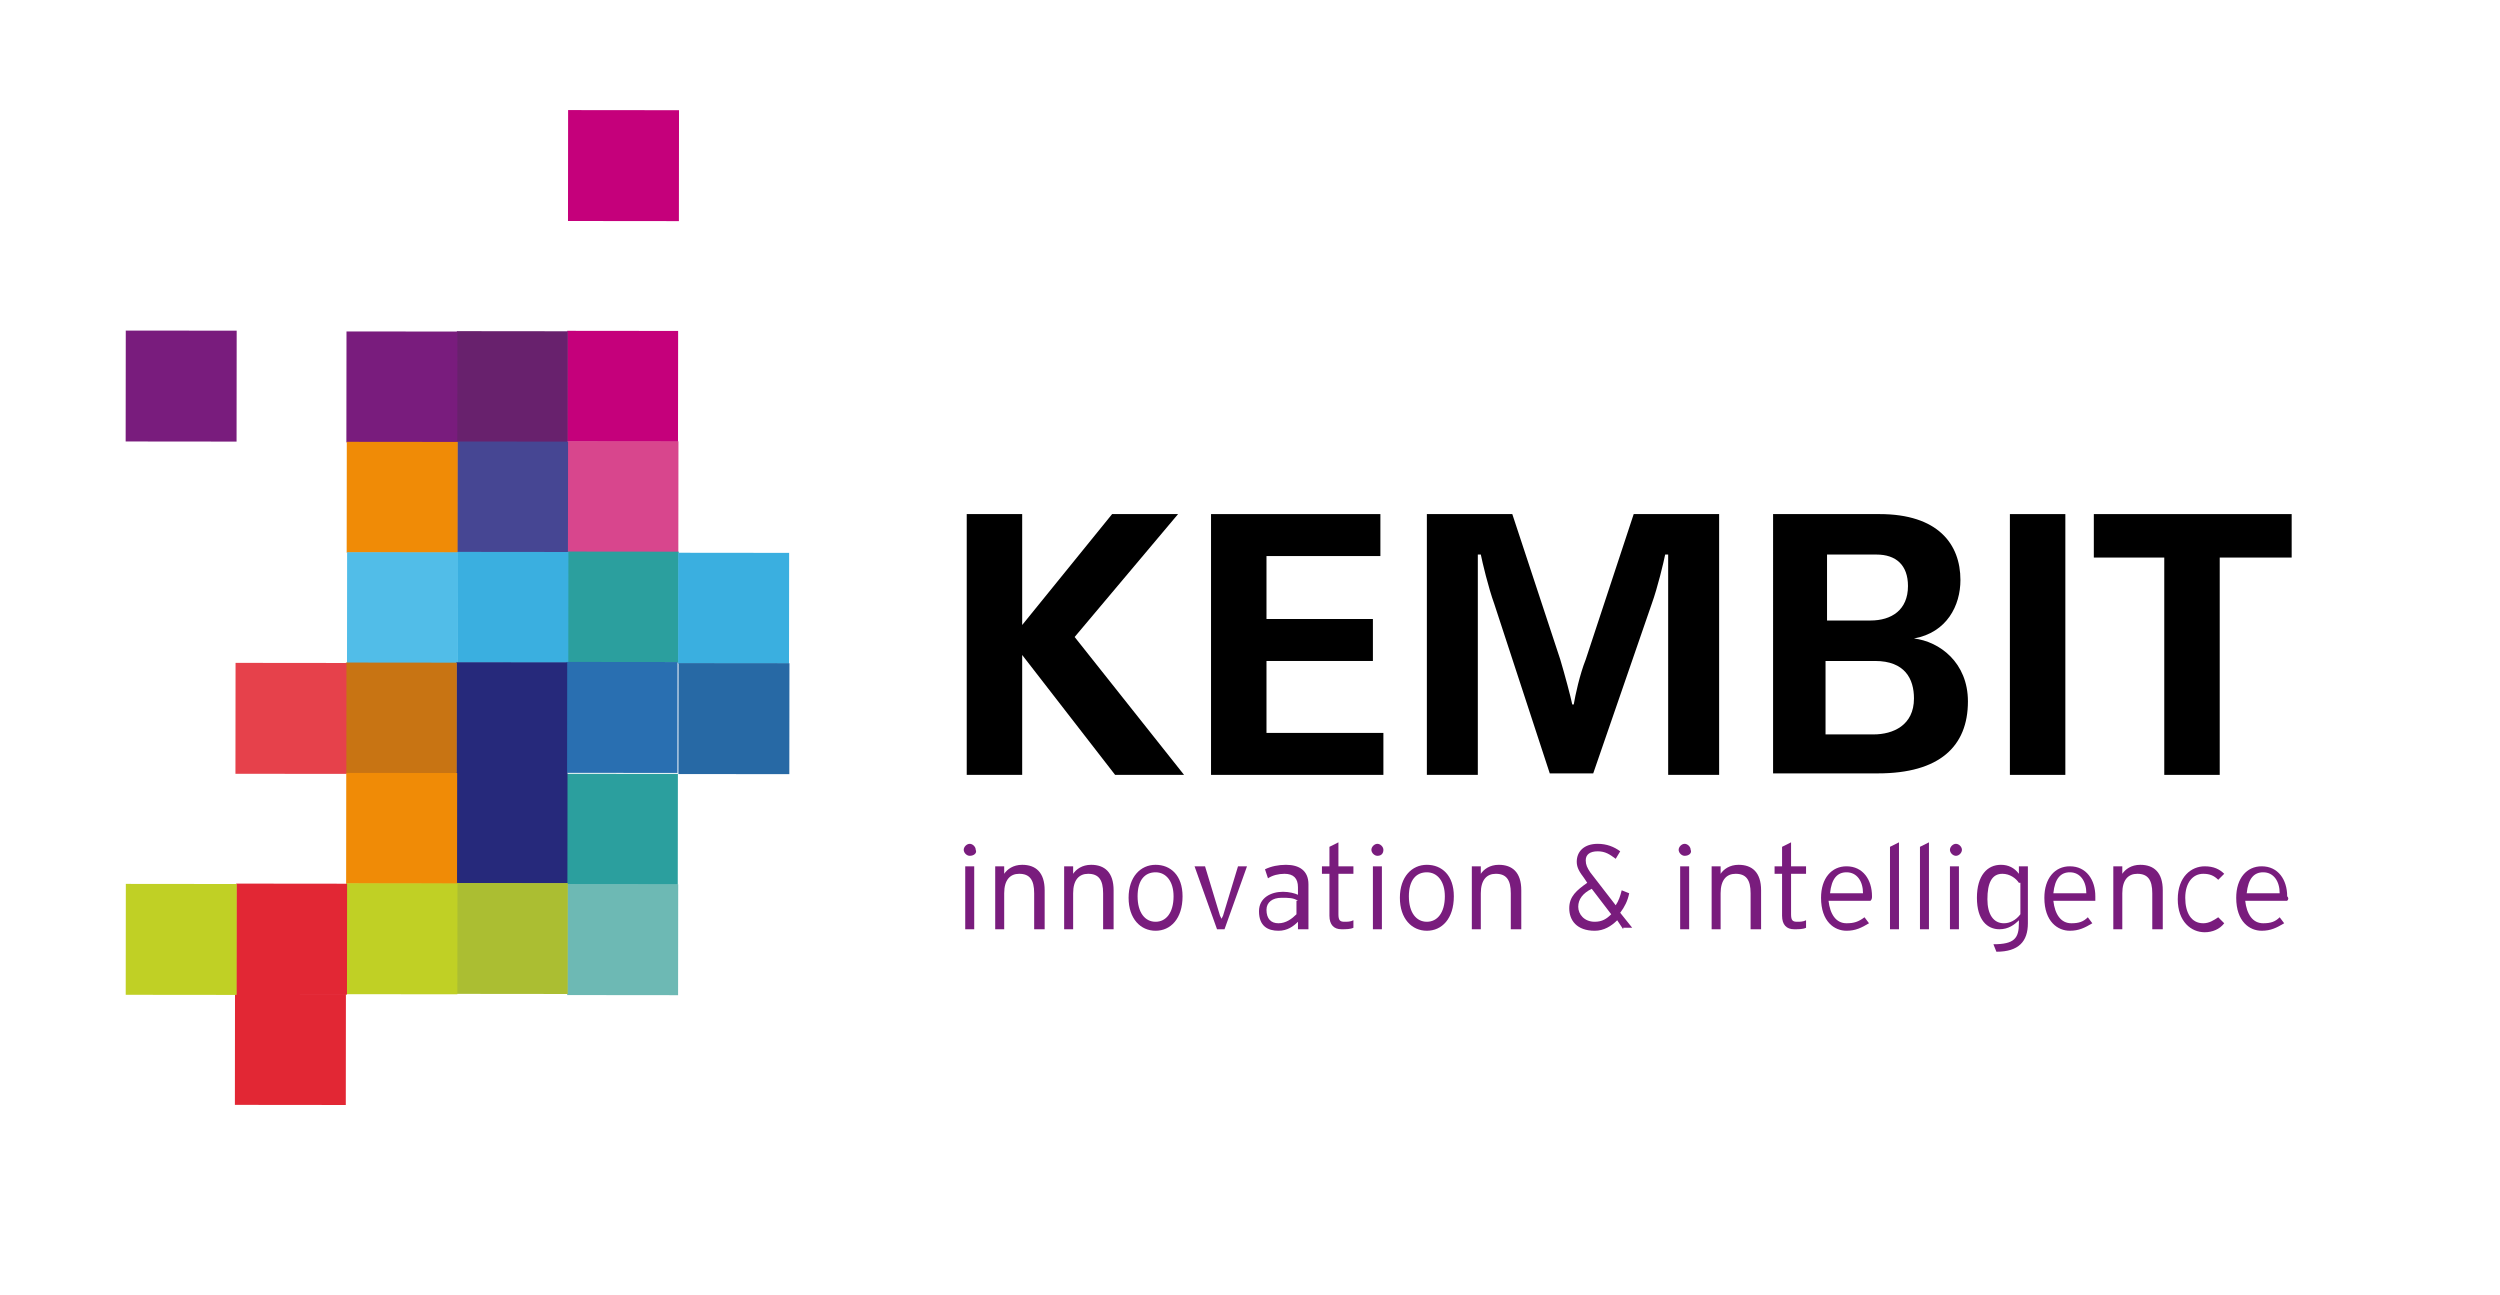 <?xml version="1.0" encoding="utf-8"?>
<!-- Generator: Adobe Illustrator 22.1.0, SVG Export Plug-In . SVG Version: 6.00 Build 0)  -->
<svg version="1.1" id="Laag_1" xmlns="http://www.w3.org/2000/svg" xmlns:xlink="http://www.w3.org/1999/xlink" x="0px" y="0px"
	 viewBox="0 0 166.8 86.4" style="enable-background:new 0 0 166.8 86.4;" xml:space="preserve">
<style type="text/css">
	.st0{fill:#791C7D;}
	.st1{fill:#C5007B;}
	.st2{fill:#68216D;}
	.st3{fill:#D8468D;}
	.st4{fill:#464693;}
	.st5{fill:#F08B06;}
	.st6{fill:#2B9F9E;}
	.st7{fill:#3AAFE0;}
	.st8{fill:#51BDE8;}
	.st9{fill:#296FB1;}
	.st10{fill:#2769A5;}
	.st11{fill:#26297B;}
	.st12{fill:#C87413;}
	.st13{fill:#6DB9B4;}
	.st14{fill:#ABBE32;}
	.st15{fill:#C0D025;}
	.st16{fill:#E6414B;}
	.st17{fill:#E22734;}
</style>
<polygon points="64.5,34.3 68.2,34.3 68.2,41.7 68.2,41.7 74.2,34.3 78.6,34.3 71.7,42.5 79,51.7 74.4,51.7 68.2,43.7 68.2,43.7 
	68.2,51.7 64.5,51.7 "/>
<polygon points="80.8,34.3 92.1,34.3 92.1,37.1 84.5,37.1 84.5,41.3 91.6,41.3 91.6,44.1 84.5,44.1 84.5,48.9 92.3,48.9 92.3,51.7 
	80.8,51.7 "/>
<g>
	<path d="M99.7,40.3c-0.4-1.1-0.8-2.8-0.9-3.3h-0.2c0,0.7,0,1.3,0,1.9v12.8h-3.4V34.3h5.7l3.2,9.7c0.3,1,0.7,2.5,0.8,3h0.1
		c0.1-0.6,0.4-2,0.8-3l3.2-9.7h5.7v17.4h-3.4V38.9c0-0.6,0-1.2,0-1.9h-0.2c-0.1,0.5-0.5,2.2-0.9,3.3l-3.9,11.3h-2.9L99.7,40.3z"/>
	<path d="M118.3,34.3h7.1c3.9,0,5.4,2,5.4,4.4c0,1.7-0.9,3.5-3.1,3.9v0c1.7,0.2,3.6,1.6,3.6,4.2c0,3-1.9,4.8-6,4.8h-7V34.3z
		 M124.8,41.4c1.4,0,2.5-0.7,2.5-2.3c0-1.4-0.8-2.1-2.1-2.1h-3.3v4.4H124.8z M125,49c1.3,0,2.7-0.6,2.7-2.4c0-1.3-0.6-2.5-2.6-2.5
		h-3.3V49H125z"/>
	<rect x="134.1" y="34.3" width="3.7" height="17.4"/>
	<polygon points="144.4,37.2 139.7,37.2 139.7,34.3 152.9,34.3 152.9,37.2 148.1,37.2 148.1,51.7 144.4,51.7 	"/>
	<path class="st0" d="M64.7,57.1c-0.2,0-0.4-0.2-0.4-0.4c0-0.2,0.2-0.4,0.4-0.4c0.2,0,0.4,0.2,0.4,0.4C65.2,56.9,65,57.1,64.7,57.1
		 M64.4,57.8H65V62h-0.6V57.8z"/>
	<path class="st0" d="M69,62v-2.4c0-0.9-0.3-1.3-1-1.3c-0.6,0-1,0.4-1,1.3V62h-0.6v-4.2H67v0.5c0.2-0.3,0.6-0.6,1.2-0.6
		c0.9,0,1.5,0.5,1.5,1.7V62H69z"/>
	<path class="st0" d="M73.6,62v-2.4c0-0.9-0.3-1.3-1-1.3c-0.6,0-1,0.4-1,1.3V62H71v-4.2h0.6v0.5c0.2-0.3,0.6-0.6,1.2-0.6
		c0.9,0,1.5,0.5,1.5,1.7V62H73.6z"/>
	<path class="st0" d="M77.1,62.1c-1,0-1.8-0.8-1.8-2.2c0-1.4,0.8-2.2,1.8-2.2c1,0,1.8,0.7,1.8,2.1C78.9,61.3,78.1,62.1,77.1,62.1
		 M77.1,58.2c-0.7,0-1.2,0.5-1.2,1.6c0,1.1,0.5,1.7,1.2,1.7c0.7,0,1.2-0.6,1.2-1.7C78.3,58.8,77.8,58.2,77.1,58.2"/>
	<polygon class="st0" points="81.7,62 81.2,62 79.7,57.8 80.4,57.8 81.4,61.1 81.5,61.3 81.6,61.1 82.6,57.8 83.2,57.8 	"/>
	<path class="st0" d="M86.6,62v-0.5c-0.3,0.3-0.7,0.6-1.3,0.6c-0.7,0-1.3-0.3-1.3-1.3c0-0.9,0.8-1.3,1.6-1.3c0.4,0,0.8,0.1,1,0.2
		v-0.5c0-0.6-0.3-0.9-0.9-0.9c-0.4,0-0.8,0.1-1.1,0.3L84.4,58c0.4-0.2,0.9-0.3,1.4-0.3c0.9,0,1.5,0.4,1.5,1.3V62H86.6z M86.6,60.1
		c-0.3-0.2-0.6-0.2-1.1-0.2c-0.6,0-1,0.3-1,0.8c0,0.6,0.3,0.9,0.8,0.9c0.5,0,0.9-0.3,1.2-0.6V60.1z"/>
	<path class="st0" d="M89.3,58.3V61c0,0.4,0.1,0.5,0.4,0.5c0.2,0,0.4,0,0.6-0.1l0,0.5c-0.2,0.1-0.5,0.1-0.8,0.1
		c-0.5,0-0.8-0.3-0.8-0.9v-2.8h-0.5v-0.5h0.5v-1.3l0.6-0.3v1.6h1v0.5H89.3z"/>
	<path class="st0" d="M91.9,57.1c-0.2,0-0.4-0.2-0.4-0.4c0-0.2,0.2-0.4,0.4-0.4c0.2,0,0.4,0.2,0.4,0.4
		C92.3,56.9,92.2,57.1,91.9,57.1 M91.6,57.8h0.6V62h-0.6V57.8z"/>
	<path class="st0" d="M95.2,62.1c-1,0-1.8-0.8-1.8-2.2c0-1.4,0.8-2.2,1.8-2.2c1,0,1.8,0.7,1.8,2.1C97,61.3,96.2,62.1,95.2,62.1
		 M95.2,58.2c-0.7,0-1.2,0.5-1.2,1.6c0,1.1,0.5,1.7,1.2,1.7c0.7,0,1.2-0.6,1.2-1.7C96.4,58.8,95.9,58.2,95.2,58.2"/>
	<path class="st0" d="M100.8,62v-2.4c0-0.9-0.3-1.3-1-1.3c-0.6,0-1,0.4-1,1.3V62h-0.6v-4.2h0.6v0.5c0.2-0.3,0.6-0.6,1.2-0.6
		c0.9,0,1.5,0.5,1.5,1.7V62H100.8z"/>
	<path class="st0" d="M108.3,62l-0.4-0.6c-0.4,0.4-0.9,0.7-1.5,0.7c-1.2,0-1.7-0.7-1.7-1.5c0-0.8,0.5-1.2,1.2-1.7l-0.2-0.3
		c-0.3-0.4-0.5-0.7-0.5-1.1c0-0.7,0.5-1.2,1.4-1.2c0.6,0,1.1,0.2,1.5,0.5l-0.3,0.5c-0.4-0.3-0.7-0.5-1.2-0.5c-0.5,0-0.8,0.2-0.8,0.6
		c0,0.3,0.1,0.5,0.3,0.8l1.7,2.2c0.2-0.3,0.3-0.6,0.4-1l0.5,0.2c-0.1,0.5-0.3,0.9-0.6,1.3l0.8,1H108.3z M106.2,59.3
		c-0.6,0.3-0.9,0.7-0.9,1.2c0,0.5,0.4,1,1.1,1c0.5,0,0.8-0.2,1.1-0.5L106.2,59.3z"/>
	<path class="st0" d="M112.4,57.1c-0.2,0-0.4-0.2-0.4-0.4c0-0.2,0.2-0.4,0.4-0.4c0.2,0,0.4,0.2,0.4,0.4
		C112.9,56.9,112.7,57.1,112.4,57.1 M112.1,57.8h0.6V62h-0.6V57.8z"/>
	<path class="st0" d="M116.8,62v-2.4c0-0.9-0.3-1.3-1-1.3c-0.6,0-1,0.4-1,1.3V62h-0.6v-4.2h0.6v0.5c0.2-0.3,0.6-0.6,1.2-0.6
		c0.9,0,1.5,0.5,1.5,1.7V62H116.8z"/>
	<path class="st0" d="M119.5,58.3V61c0,0.4,0.1,0.5,0.4,0.5c0.2,0,0.4,0,0.6-0.1l0,0.5c-0.2,0.1-0.5,0.1-0.8,0.1
		c-0.5,0-0.8-0.3-0.8-0.9v-2.8h-0.5v-0.5h0.5v-1.3l0.6-0.3v1.6h1v0.5H119.5z"/>
	<path class="st0" d="M124.8,60.1h-2.8c0.1,0.9,0.5,1.5,1.2,1.5c0.5,0,0.8-0.1,1.2-0.4l0.3,0.4c-0.5,0.3-0.9,0.5-1.5,0.5
		c-0.8,0-1.7-0.6-1.7-2.2c0-1.3,0.7-2.1,1.7-2.1c1.1,0,1.7,0.9,1.7,2C124.9,59.9,124.9,60,124.8,60.1 M123.2,58.2
		c-0.6,0-1,0.4-1.1,1.4h2.2C124.3,58.8,123.9,58.2,123.2,58.2"/>
	<polygon class="st0" points="126.1,62 126.1,56.5 126.7,56.2 126.7,62 	"/>
	<polygon class="st0" points="128.1,62 128.1,56.5 128.7,56.2 128.7,62 	"/>
	<path class="st0" d="M130.5,57.1c-0.2,0-0.4-0.2-0.4-0.4c0-0.2,0.2-0.4,0.4-0.4c0.2,0,0.4,0.2,0.4,0.4
		C130.9,56.9,130.7,57.1,130.5,57.1 M130.1,57.8h0.6V62h-0.6V57.8z"/>
	<path class="st0" d="M133.2,63.5L133,63c1.4,0,1.7-0.4,1.7-1.4v-0.2c-0.3,0.3-0.7,0.6-1.3,0.6c-0.8,0-1.5-0.6-1.5-2.1
		c0-1.5,0.7-2.2,1.6-2.2c0.5,0,0.9,0.2,1.2,0.6v-0.5h0.6v3.8C135.3,62.8,134.7,63.5,133.2,63.5 M134.7,58.9
		c-0.2-0.3-0.6-0.6-1.1-0.6c-0.7,0-1,0.6-1,1.7c0,1,0.4,1.6,1.1,1.6c0.4,0,0.8-0.2,1.1-0.6V58.9z"/>
	<path class="st0" d="M139.8,60.1H137c0.1,0.9,0.5,1.5,1.2,1.5c0.5,0,0.8-0.1,1.1-0.4l0.3,0.4c-0.5,0.3-0.9,0.5-1.5,0.5
		c-0.8,0-1.7-0.6-1.7-2.2c0-1.3,0.7-2.1,1.7-2.1c1.1,0,1.7,0.9,1.7,2C139.8,59.9,139.8,60,139.8,60.1 M138.1,58.2
		c-0.6,0-1,0.4-1.1,1.4h2.2C139.2,58.8,138.8,58.2,138.1,58.2"/>
	<path class="st0" d="M143.6,62v-2.4c0-0.9-0.3-1.3-1-1.3c-0.6,0-1,0.4-1,1.3V62H141v-4.2h0.6v0.5c0.2-0.3,0.6-0.6,1.2-0.6
		c0.9,0,1.5,0.5,1.5,1.7V62H143.6z"/>
	<path class="st0" d="M148,58.7c-0.3-0.3-0.6-0.4-1-0.4c-0.7,0-1.2,0.6-1.2,1.6c0,1,0.4,1.7,1.2,1.7c0.4,0,0.7-0.2,1-0.4l0.4,0.4
		c-0.3,0.4-0.8,0.6-1.3,0.6c-0.9,0-1.8-0.7-1.8-2.2c0-1.5,0.9-2.2,1.8-2.2c0.6,0,1,0.2,1.3,0.5L148,58.7z"/>
	<path class="st0" d="M152.6,60.1h-2.8c0.1,0.9,0.5,1.5,1.2,1.5c0.5,0,0.8-0.1,1.1-0.4l0.3,0.4c-0.5,0.3-0.9,0.5-1.5,0.5
		c-0.8,0-1.7-0.6-1.7-2.2c0-1.3,0.7-2.1,1.7-2.1c1.1,0,1.7,0.9,1.7,2C152.7,59.9,152.7,60,152.6,60.1 M151,58.2
		c-0.6,0-1,0.4-1.1,1.4h2.2C152.1,58.8,151.7,58.2,151,58.2"/>
	
		<rect x="37.9" y="7.4" transform="matrix(1.058186e-03 -1 1 1.058186e-03 30.456 52.637)" class="st1" width="7.4" height="7.4"/>
	
		<rect x="37.9" y="22.1" transform="matrix(1.060850e-03 -1 1 1.060850e-03 15.697 67.349)" class="st1" width="7.4" height="7.4"/>
	
		<rect x="30.5" y="22.1" transform="matrix(1.069089e-03 -1 1 1.069089e-03 8.342 59.97)" class="st2" width="7.4" height="7.4"/>
	<rect x="23.1" y="22.1" transform="matrix(1.058186e-03 -1 1 1.058186e-03 0.986 52.59)" class="st0" width="7.4" height="7.4"/>
	
		<rect x="37.9" y="29.5" transform="matrix(1.060825e-03 -1 1 1.060825e-03 8.318 74.705)" class="st3" width="7.4" height="7.4"/>
	
		<rect x="30.5" y="29.5" transform="matrix(1.055548e-03 -1 1 1.055548e-03 0.962 67.326)" class="st4" width="7.4" height="7.4"/>
	
		<rect x="23.1" y="29.5" transform="matrix(1.058186e-03 -1 1 1.058186e-03 -6.394 59.947)" class="st5" width="7.4" height="7.4"/>
	
		<rect x="37.9" y="36.9" transform="matrix(1.058186e-03 -1 1 1.058186e-03 0.939 82.06)" class="st6" width="7.4" height="7.4"/>
	
		<rect x="30.5" y="36.9" transform="matrix(1.058186e-03 -1 1 1.058186e-03 -6.416 74.682)" class="st7" width="7.4" height="7.4"/>
	
		<rect x="23.1" y="36.9" transform="matrix(1.060799e-03 -1 1 1.060799e-03 -13.773 67.302)" class="st8" width="7.4" height="7.4"/>
	
		<rect x="37.9" y="44.2" transform="matrix(1.058188e-03 -1 1 1.058188e-03 -6.441 89.417)" class="st9" width="7.4" height="7.4"/>
	
		<rect x="45.2" y="36.9" transform="matrix(1.071751e-03 -1 1 1.071751e-03 8.295 89.44)" class="st7" width="7.4" height="7.4"/>
	
		<rect x="45.2" y="44.3" transform="matrix(1.058186e-03 -1 1 1.058186e-03 0.916 96.797)" class="st10" width="7.4" height="7.4"/>
	
		<rect x="30.5" y="44.2" transform="matrix(1.058185e-03 -1 1 1.058185e-03 -13.796 82.038)" class="st11" width="7.4" height="7.4"/>
	
		<rect x="23.1" y="44.2" transform="matrix(1.058186e-03 -1 1 1.058186e-03 -21.153 74.658)" class="st12" width="7.4" height="7.4"/>
	
		<rect x="37.8" y="51.6" transform="matrix(1.058186e-03 -1 1 1.058186e-03 -13.819 96.772)" class="st6" width="7.4" height="7.4"/>
	
		<rect x="30.5" y="51.6" transform="matrix(1.060749e-03 -1 1 1.060749e-03 -21.175 89.393)" class="st11" width="7.4" height="7.4"/>
	
		<rect x="23.1" y="51.6" transform="matrix(1.055625e-03 -1 1 1.055625e-03 -28.531 82.014)" class="st5" width="7.4" height="7.4"/>
	
		<rect x="37.8" y="59" transform="matrix(1.058186e-03 -1 1 1.058186e-03 -21.198 104.128)" class="st13" width="7.4" height="7.4"/>
	
		<rect x="30.5" y="59" transform="matrix(1.058186e-03 -1 1 1.058186e-03 -28.554 96.749)" class="st14" width="7.4" height="7.4"/>
	
		<rect x="23.1" y="59" transform="matrix(1.058186e-03 -1 1 1.058186e-03 -35.91 89.369)" class="st15" width="7.4" height="7.4"/>
	
		<rect x="15.7" y="44.2" transform="matrix(1.058330e-03 -1 1 1.058330e-03 -28.508 67.28)" class="st16" width="7.4" height="7.4"/>
	
		<rect x="15.7" y="59" transform="matrix(1.071898e-03 -1 1 1.071898e-03 -43.266 81.99)" class="st17" width="7.4" height="7.4"/>
	
		<rect x="15.7" y="66.3" transform="matrix(1.058330e-03 -1 1 1.058330e-03 -50.645 89.347)" class="st17" width="7.4" height="7.4"/>
	
		<rect x="8.3" y="59" transform="matrix(1.058188e-03 -1 1 1.058188e-03 -50.621 74.611)" class="st15" width="7.4" height="7.4"/>
	
		<rect x="8.4" y="22.1" transform="matrix(1.058186e-03 -1 1 1.058186e-03 -13.725 37.832)" class="st0" width="7.4" height="7.4"/>
</g>
</svg>
